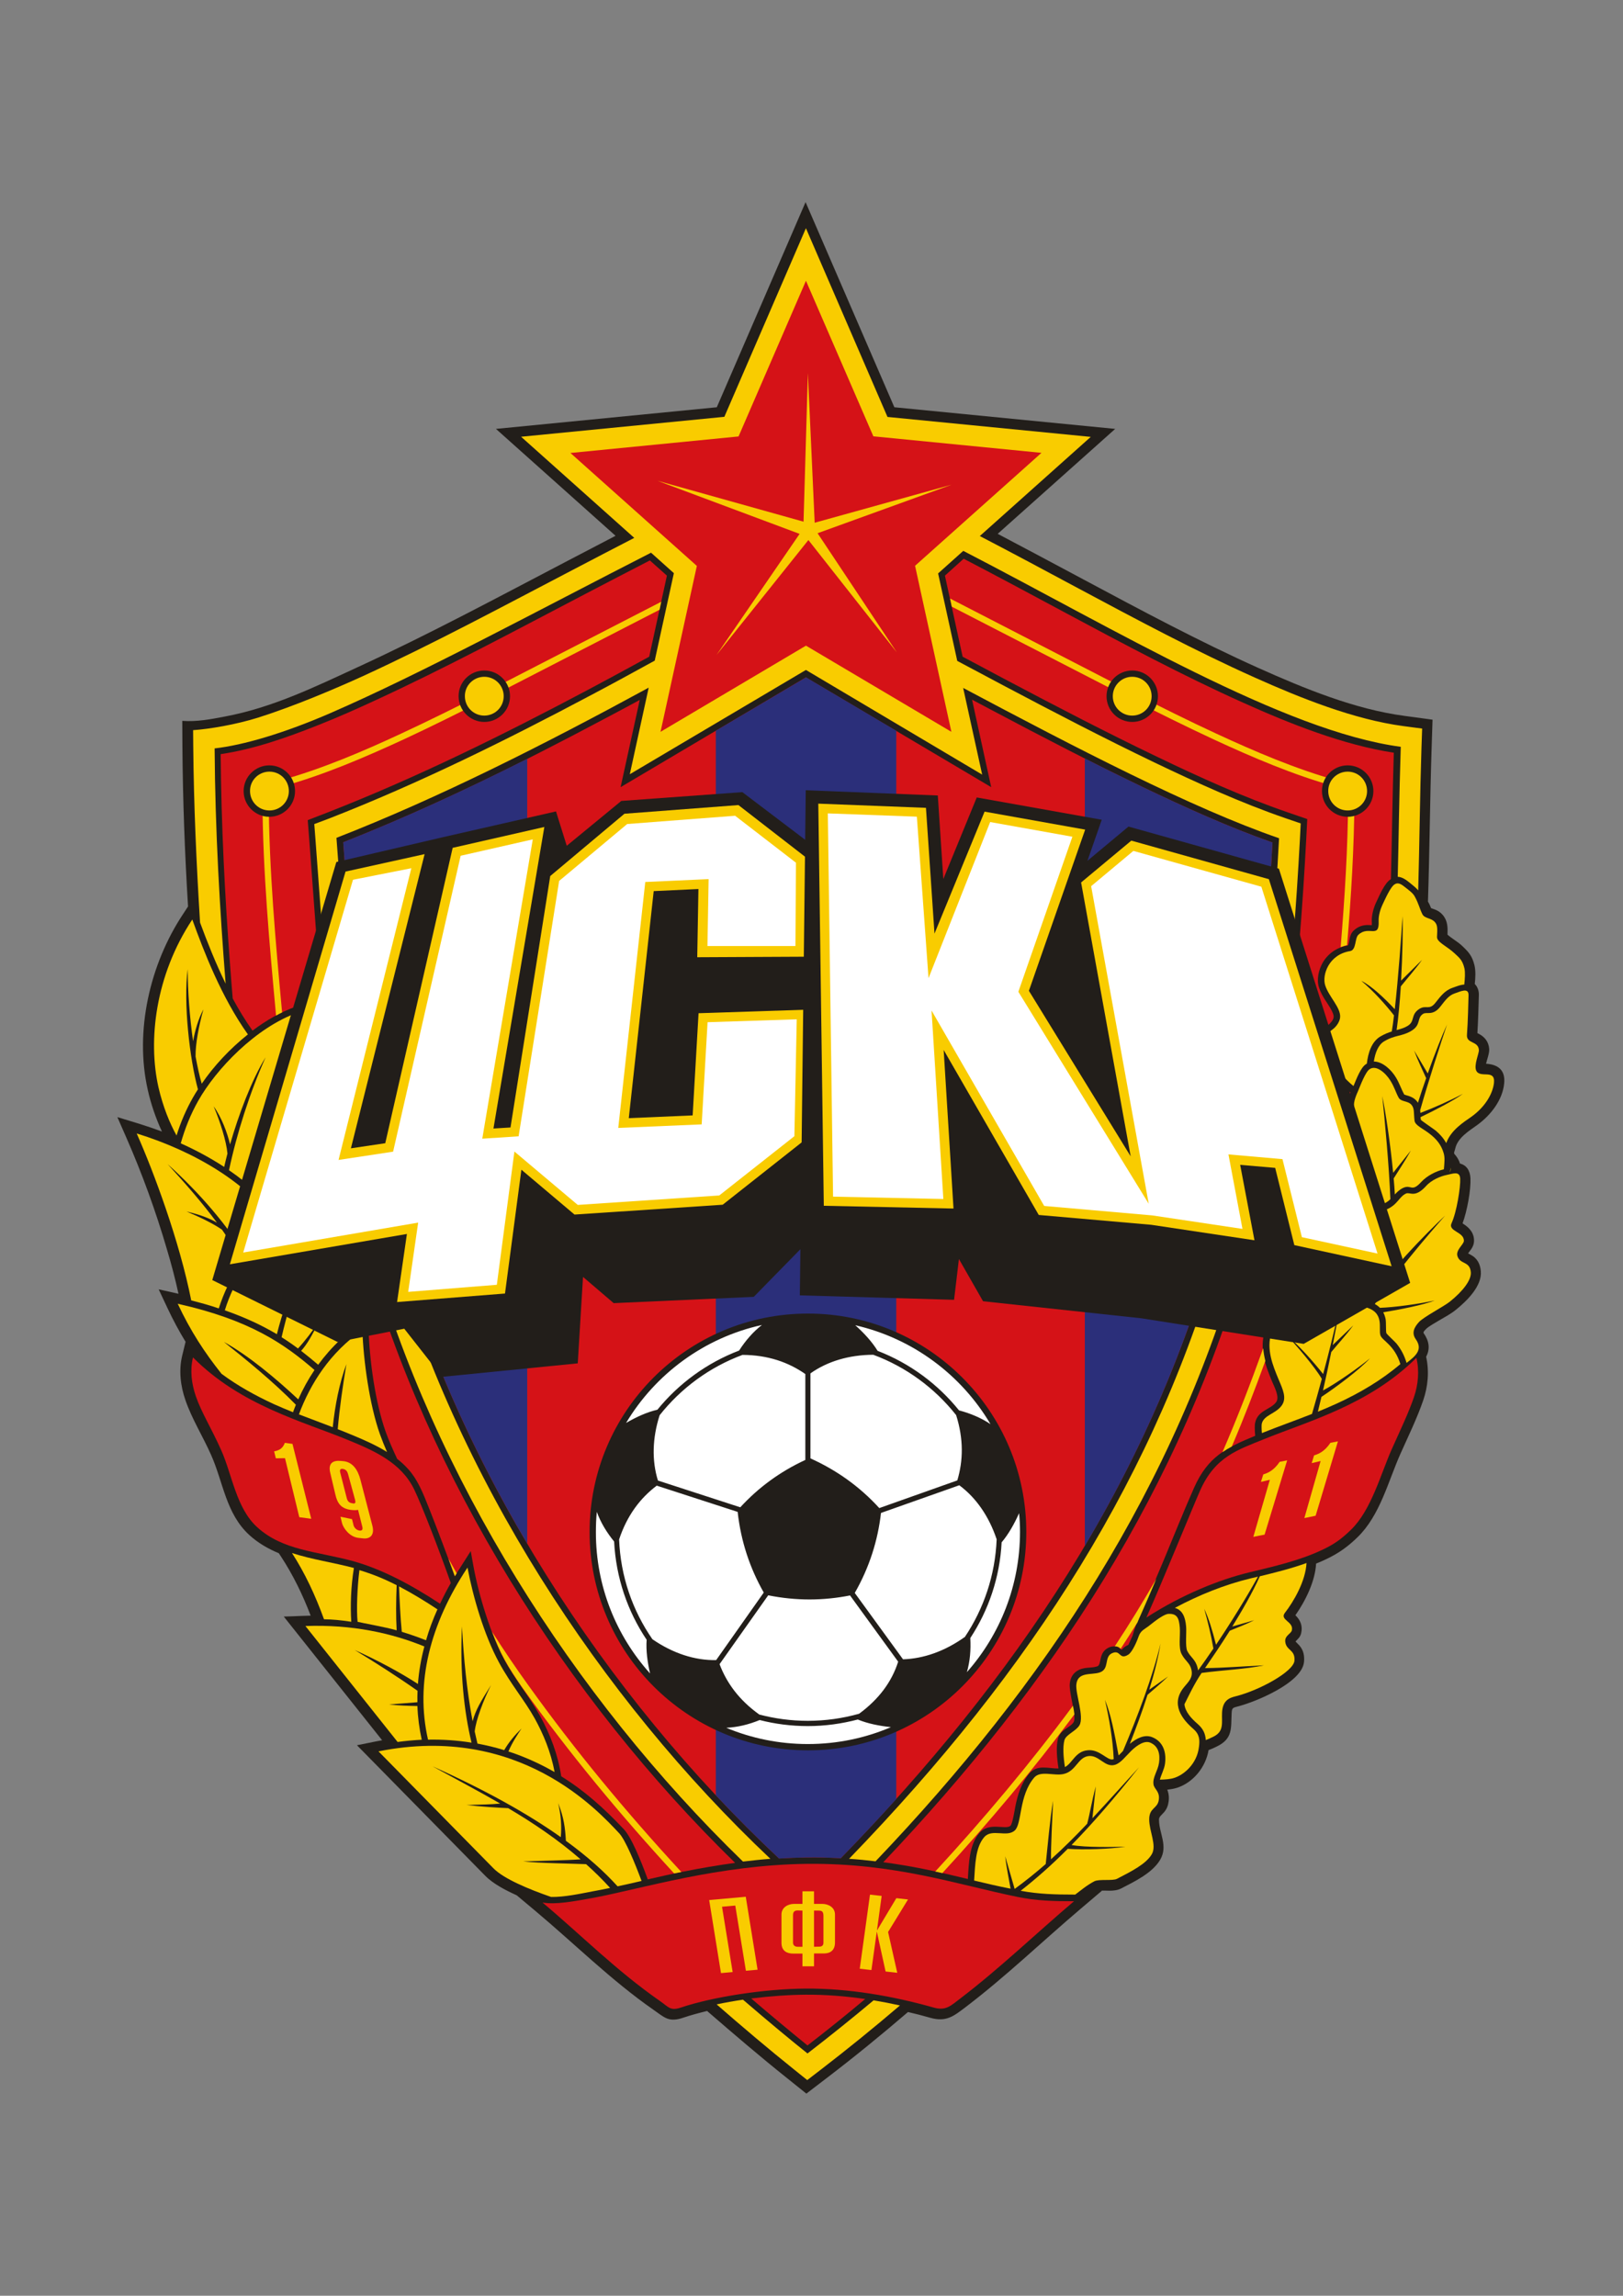 <?xml version="1.0" encoding="utf-8"?>
<!-- Generator: Adobe Illustrator 24.0.0, SVG Export Plug-In . SVG Version: 6.00 Build 0)  -->
<svg version="1.1" id="Layer_1" xmlns="http://www.w3.org/2000/svg" xmlns:xlink="http://www.w3.org/1999/xlink" x="0px" y="0px"
	 viewBox="0 0 595.3 841.9" style="enable-background:new 0 0 595.3 841.9;" xml:space="preserve">
<rect x="0" y="0" width="595.3" height="841.9" fill="#808080" stroke="none"/>
<style type="text/css">
	.st0{fill:#221E1A;}
	.st1{fill:#F9CC00;}
	.st2{fill:none;stroke:#221E1A;stroke-width:0.1;}
	.st3{fill:#D51217;}
	.st4{fill:#2B2F7A;}
	.st5{fill:#FFFFFF;}
</style>
<g id="layer1" transform="translate(-129.395,-541.639)">
	<g id="g8" transform="matrix(0.481,0,0,0.481,129.395,541.639)">
		<path id="path10" class="st0" d="M1091.3,692.4c0.8,0.3,2.3,0.8,2.8,1c2.4,0.9,4.4,2.2,6.1,4.2c3.8,4.5,3.8,9.5,3.6,15
			c3,2.7,7.9,5.5,10.9,8.3c5.3,5,7.9,7.8,9.7,15.2c1,4.3,0.7,9.5,0.2,14.1c2.3,2.3,3.3,5.6,3.1,8.9c-0.3,9.5-0.5,19-1.1,28.6
			c0.2,0.1,0.5,0.2,0.7,0.3c4.9,2.5,7.9,6.2,8.3,11.8c0.2,3.3-1.7,8-2.4,11.2c9.3,0.6,14.9,5,13.8,15.2
			c-1.3,12.7-10.4,24.2-20.5,31.5c-6.4,4.6-15,9.8-16.8,18c-0.2,1-0.6,2-0.9,3c0.1,0.3,0.1,0.6,0.1,0.9c2,2.2,3.6,4.7,4.4,7.5
			c5.1,1.3,7.7,5.4,8,11.2c0.4,8.9-2.5,24.9-6,34.4c0.3,0.2,0.5,0.3,0.7,0.5c4.9,3.1,8.4,7.4,8,13.5c-0.1,2-0.9,3.8-2,5.5
			c-0.6,0.9-1.7,2.2-2.5,3.4c1.3,0.7,3.2,1.7,4,2.3c3.7,2.8,5.3,6.7,5.7,11.2c1.1,11.4-10.8,22.9-19,29.5c-3.8,3.1-8.3,5.5-12.6,8
			c-2.5,1.5-8.3,4.7-10.2,6.7c-0.5,0.6-2.4,2.2-1.8,3.1c4.1,5.8,5.2,11.9,1.9,18c2.5,11.1,1.4,22.8-2.3,33.5
			c-4.8,13.8-11.2,26.9-17.2,40.3c-9.5,21.3-15.6,47.1-32.8,63.8c-7.3,7.1-14.2,12.1-23.4,16.5c-2.7,1.3-5.4,2.5-8.2,3.6
			c-0.7,13.4-8,28.3-15.8,39.4c3.9,3.7,5.7,8.3,4.4,13.7c-0.8,3.3-2.6,4.3-4.3,6.3c0.9,1,2.7,2.7,3,3.1c3.1,3.6,3.9,7.7,3.5,12.4
			c-1.4,16-37.2,30.7-50.8,34.1c-3.6,0.9-4.2,1.2-4.4,5c-0.6,11.3,1.1,19.3-11,25.3c-2.2,1.1-4.4,2.1-6.6,2.9
			c-2.1,12.8-11.5,24.6-23.9,28.7c-2.5,0.8-5.1,1.2-7.6,1.5c1.2,3,1.5,6.1,1,9.3c-0.4,2.9-1.4,5.4-3.3,7.7c-1,1.2-2.4,2.4-3.3,3.6
			c-0.5,0.8-0.7,1.4-0.7,2.3c0,10.3,7.1,19.9,0.9,30.5c-5.9,10.1-19.7,16.7-29.8,21.9c-2.7,1.4-5.9,1.7-8.9,1.7c-1.3,0-4.9-0.2-7,0
			l1.3,0l-16.6,14.1c-29.2,24.8-56.8,51.4-87.3,74.6c-9.2,7-14.8,11.6-27,8.2c-5.6-1.6-11.3-3.1-17-4.4
			c-20.4,17.5-41.2,34.5-62.6,50.8l-14.9,11.4l-14.6-11.7c-20.8-16.6-41-33.9-61.1-51.3c-6.1,1.5-12.2,3.1-18.1,5.1
			c-11.2,3.8-14.3-0.1-22.8-6c-32.3-22.5-60.1-50.3-90.2-75.5l-14.1-11.8c-8.2-3.7-17.9-8.7-23.9-14.8l-97.9-99.6l14.4-2.9
			c1.6-0.3,3.2-0.6,4.8-0.9l-75-94.3l6.3-0.2c4.7-0.2,9.5-0.4,14.2-0.5c-6-15.8-13.4-31-22.7-45.2l-1.6-2.4
			c-8.2-3.4-15.8-7.8-22.4-13.8c-18-16.4-19.9-40.3-29.3-61.3c-6.2-14-14.5-27.1-19.5-41.6c-3.8-10.9-5.2-22.9-2.4-34.2l2.5-10.3
			c-5-8.2-9.5-16.6-13.6-25.3l-6.9-14.7l15.1,3.4c-2.5-11.5-5.5-22.9-8.9-34.2c-8.4-28.7-18.7-57.1-30.7-84.5l-7-16l16.7,5.1
			c5.8,1.8,11.6,3.8,17.3,5.9c-4.7-10.1-8.5-21.3-10.8-31.7c-10.2-44.9,1.6-96,26.9-134.1l3.8-5.8c-2.5-40.6-4-81.2-4.3-121.9
			l-0.1-19.6c11.1,0.8,21.6-1.2,32.5-3.3c36.1-6.8,67.6-22.1,101.6-37.8c54.3-25,106.9-53.3,159.9-81c12.1-6.3,24.3-12.7,36.4-19
			l-91.2-81.5l168.4-16.5l67.7-156.4l67.7,156.4l168.4,16.5l-89.6,80c21.9,11.5,43.7,23.2,65.6,34.9c44,23.5,88,47.1,133.5,67.5
			c34.6,15.5,73.3,31.4,111.1,36.4l21.4,2.9l-0.7,21.6c-1.3,39-1.5,78.1-2.8,117.1C1089.9,689,1090.6,690.7,1091.3,692.4z
			 M580.5,1526c11.7,10,23.5,19.8,35.4,29.5c12.3-9.5,24.4-19.2,36.4-29.2c-12.6-1.6-25.3-2.4-37.9-2.3
			C603.1,1524,591.7,1524.8,580.5,1526z"/>
	</g>
	<g id="g12" transform="matrix(0.481,0,0,0.481,140.247,545.432)">
		<path id="path14" class="st1" d="M228.3,616.2c68.4-26.7,134.9-59.6,199.8-94.1c16.3-8.6,32.4-17.4,48.6-26.3l14.6-66.7
			l-17.4-15.6c-85,43.4-174.8,92-244.3,122.2c-35.4,15.4-66.8,24.6-88.5,27c0.4,63,4,123.6,8.4,179.4c-7.6-15.6-14-31.7-19.5-46.6
			c-2.8-44.8-4.8-89.7-5.2-134.6l-0.1-12.1c12.3-0.8,32.8-4.3,49.7-9.6c28-8.9,58.9-22.1,79.8-31.6c54.2-24.9,107.3-53.5,160.2-81.1
			c15.5-8.1,31-16.2,46.7-24.3l-86.3-77.1l155-15.2L592,166.1l62.2,143.9l155,15.2l-84.6,75.6c25.4,13.2,50.5,26.7,75.7,40.2
			c44,23.5,88.4,47.3,134,67.7c34.6,15.5,75.6,32,113.3,37l14.3,1.9l-0.5,14.4c-1.2,36.3-1.5,72.7-2.5,109c-1.8-2.3-4.2-3.9-6.4-5.8
			c-2.8-2.3-5.9-4.5-9.2-4.6c0.7-28.3,1-58.5,2.3-99.1c-89.1-11.9-217.7-89.5-333.6-149.4l-19.2,17.2l14.6,66.7
			c12,6.4,24.1,12.8,36.1,19.2c37.8,20,75.9,39.8,114.4,58.3c32.4,15.5,66,30.8,100,42.5l11.4,3.9l-0.6,12
			c-5.6,104.3-15.7,210.1-43.8,311c-51.2,183.7-150.6,332.8-279.8,468.3c-6.7-0.8-13.5-1.5-20.2-1.9
			c140.3-145,235.4-294,284.6-470.6c26.5-95.3,37.4-197.2,43.3-307.5c-66.4-22.9-155.3-69.1-240.9-114.6l14.5,66.1L592,502.9
			l-134.3,79.5l14.4-66c-78.6,42.8-159.6,83.9-238.1,114.5c8.2,108.1,14.3,213.9,41.2,309.7c49.3,176.1,159.1,345.4,289.7,468.7
			c-7,0.5-13.9,1.3-20.9,2.1c-130-126.1-236-294.2-284.2-466.6c-4-14.4-7.6-29-10.8-43.7l0-0.1l3.9-9l-5.6,1.5
			c-17.7-85.6-22.8-175.1-29.3-261.4l-0.9-11.7L228.3,616.2z M544,1516.7c20.1,17.3,36.9,31.2,49.2,41c17-13.1,33.8-26.6,50.4-40.5
			c6.7,1.1,13.4,2.4,20.1,3.9c-19.8,16.9-40.1,33.4-60.8,49.3l-9.9,7.6l-9.7-7.8c-20.1-16.1-39.9-32.9-59.4-49.9
			C530.4,1518.9,537.2,1517.7,544,1516.7z"/>
	</g>
	<g id="g16" transform="matrix(0.481,0,0,0.481,133.694,645.126)">
		<path id="path18" class="st1" d="M180.1,573.5c-20.2-28.4-33.6-63.2-42.4-87.6c-28.2,42.5-33.9,92.1-25.8,127.9
			c3.5,15.2,8.8,27.8,13.8,36.8c3.1-10.1,7.3-19.8,12.4-28.8c1.2-2.1,2.5-4.3,3.9-6.4c-6.3-23.2-11.2-65.8-7.8-91.7
			c0,16.8,1.5,36.8,4.1,55c1.4-7.9,4-17.1,7.9-24.3c-3.4,11.9-6.2,26.6-6,36c1.4,7.5,2.9,14.6,4.7,20.7
			C154,597.7,166.4,584.4,180.1,573.5z"/>
	</g>
	<g id="g20" transform="matrix(0.481,0,0,0.481,138.457,658.519)">
		<path id="path22" class="st1" d="M208.5,528.9c-32.4,11.4-62.7,43.4-76.2,67.4c-5.8,10.3-10.2,21.3-13.3,32.4
			c11.3,5.1,22.6,11.1,33.1,18c0.7-3.2,1.6-6.6,2.5-10.2c-0.8-9.3-5.5-24.2-10.5-36c6.1,8.5,10.4,20.3,12.5,29
			c6.5-22.6,16.5-49.2,27.1-66.4c-11.9,26.5-22,58-27.9,86.1c15.8,10.8,29.7,23.7,39.2,38.5c4.5-3.7,9.2-7.1,14-10.3
			c0.5-3.1,0.9-6.1,1.2-9.2c1.6-16-1.4-35.2-5.6-54.1C199.6,591,200.7,551.7,208.5,528.9z"/>
	</g>
	<g id="g24" transform="matrix(0.481,0,0,0.481,138.02,700.519)">
		<path id="path26" class="st1" d="M151,717.1c-12.9-16.2-23.6-32.5-33.4-53.4c55,12.3,81.3,30.6,104.3,50.5
			c-4.8,7.1-8.9,14.6-12.4,22.4c-16.3-15.3-37.8-33.4-56.7-43.8c17,13.5,37.8,30.4,54.9,47.9c-0.8,1.9-1.5,3.8-2.2,5.7
			c-4.8-1.9-9.6-4-14.4-6.1C176.8,733.7,163.4,726.3,151,717.1z"/>
	</g>
	<g id="g28" transform="matrix(0.481,0,0,0.481,132.105,675.968)">
		<path id="path30" class="st1" d="M140.2,712.2c-8.9-45-28.4-97.5-41.6-127.3c44.8,13.8,86.6,39,105.9,69.6
			c-10.6,9.2-20,19.4-27,29.9c-7,10.5-12.5,21.9-16.3,33.9C154.3,715.9,147.3,714,140.2,712.2z M122.2,608.3
			c13.2,14.4,26.2,29.2,37.6,44.6c-6-3.5-13-6.1-23.2-8.5c9.8,4.1,20,9,27,13.8c5.5,7.7,10.6,15.6,15.1,23.7l2.6-3.9
			C169.2,656.7,146.7,630.2,122.2,608.3z"/>
	</g>
	<g id="g32" transform="matrix(0.481,0,0,0.481,144.802,684.121)">
		<path id="path34" class="st1" d="M235.3,611c-33.3,8.7-64.8,36.1-80.2,59c-6.9,10.3-12.2,21.4-15.7,32.8
			c12,4.2,23.7,9.2,34.8,15.4c1.7,0.9,3.3,1.9,4.9,2.8c4.2-16.7,10.2-34,18-48.3c-5.3,16.6-10.5,33.6-14.4,50.6
			c4.3,2.7,8.5,5.6,12.5,8.6c5.4-5.8,11.2-13.5,16.2-21c-5.5,11-8.9,17.3-13.8,22.8c4.4,3.4,8.7,6.9,13,10.6
			c4.9-6.7,10.4-13,16.5-18.7c-0.1-10.5-1.2-21.6-2.7-32.7C221.1,669.5,225.7,633.2,235.3,611z"/>
	</g>
	<g id="g36" transform="matrix(0.481,0,0,0.481,163.775,738.938)">
		<path id="path38" class="st1" d="M202.6,786.9c-1.7,13.4-2.3,30.5-1.4,39.4c3.9,1,21.2,4,29.8,6.5c-0.6-10.7-0.5-22.2,0-34.4
			C221,793.3,212.7,790,202.6,786.9z M234.9,833.9c4.2,1.3,8.3,2.7,12.5,4.2c2,0.8,4,1.5,6,2.3c2.3-8,5.2-15.8,8.7-23.6
			c-9.4-6.2-19.2-12.2-29.3-17.5C233.3,810.8,233.8,822.4,234.9,833.9z"/>
	</g>
	<g id="g40" transform="matrix(0.481,0,0,0.481,156.426,746.738)">
		<path id="path42" class="st1" d="M247,901.7l-70.3-88.4c35.6-1.3,65.8,5.4,90.7,15.6c-2.5,9.4-4.2,19-4.9,28.6
			c-13.3-8.7-31.1-18.2-48.2-25.9c15.2,9.2,33.5,20.9,47.9,31.1c-0.1,2.9-0.2,5.8-0.1,8.7c-5.8,0.5-11.5,0.9-21.9,1.7
			c7.1,0.8,15.1,1.1,21.9,1.2c0.3,8.5,1.4,17.1,3.3,25.7C259.2,900.3,253.1,900.9,247,901.7z"/>
	</g>
	<g id="g44" transform="matrix(0.481,0,0,0.481,172.246,738.579)">
		<path id="path46" class="st1" d="M267.4,785.7c-28.5,43.1-40,87.7-30.1,131.2c11.2-0.2,22.2,0.5,33.2,2.3
			c-5.7-23.4-9-53.7-7.3-88.6c1.3,23.7,3.6,48.7,8.1,72.3c2.4-8.9,6.1-14.9,14.1-27.7c-5.8,11.4-11.6,26.8-12.5,35.5
			c0.7,3.1,1.4,6.2,2.1,9.2c6.9,1.3,13.7,2.9,20.4,5c3.5-6.1,8.1-11.5,13.2-16.5c-3.1,4.7-7,10.5-10,17.5
			c9.9,3.2,19.7,7.4,29.2,12.4c2,1.1,4,2.2,6,3.3c-2.8-15.4-8.7-29.2-15.1-40.8c-7.7-13.9-18.2-26-27.3-42.8
			C280.1,837.2,271.6,808.1,267.4,785.7z"/>
	</g>
	<g id="g48" transform="matrix(0.481,0,0,0.481,166.973,761.007)">
		<path id="path50" class="st2" d="M342.1,990.2c-17-5.9-36.1-13.8-44-21.9l-87.6-89.1C317.6,857.7,378,924.6,394,941.6
			c4.7,5,12,22.6,17.1,36.4c-6.1,1.4-12.2,2.8-18.3,4.1c-10-11.1-22.8-22.6-39.4-34.7c-0.6-10.1-1.5-17.6-5.9-28.8
			c2.1,9,2.8,17.7,2,26c-24.1-17.1-55.8-35.1-97.8-54c17.3,9.5,34.6,18.6,51.6,28.4c-7.6,0.7-12.5,0.7-25.7,1.1
			c11.5,1.3,24.4,2.1,31.8,2.4c19.1,11.3,37.7,23.8,55.2,39c-10.6,0.8-30,1.1-43.8,1.6c11.2,1.3,37.7,1.7,48,2.1
			c6.3,5.6,12.4,11.6,18.3,18.1c-4.6,1-9.2,1.9-13.7,2.7C364.5,987.7,352.2,990.4,342.1,990.2z"/>
	</g>
	<g id="g52" transform="matrix(0.481,0,0,0.481,166.973,761.007)">
		<path id="path54" class="st1" d="M342.1,990.2c-17-5.9-36.1-13.8-44-21.9l-87.6-89.1C317.6,857.7,378,924.6,394,941.6
			c4.7,5,12,22.6,17.1,36.4c-6.1,1.4-12.2,2.8-18.3,4.1c-10-11.1-22.8-22.6-39.4-34.7c-0.6-10.1-1.5-17.6-5.9-28.8
			c2.1,9,2.8,17.7,2,26c-24.1-17.1-55.8-35.1-97.8-54c17.3,9.5,34.6,18.6,51.6,28.4c-7.6,0.7-12.5,0.7-25.7,1.1
			c11.5,1.3,24.4,2.1,31.8,2.4c19.1,11.3,37.7,23.8,55.2,39c-10.6,0.8-30,1.1-43.8,1.6c11.2,1.3,37.7,1.7,48,2.1
			c6.3,5.6,12.4,11.6,18.3,18.1c-4.6,1-9.2,1.9-13.7,2.7C364.5,987.7,352.2,990.4,342.1,990.2z"/>
	</g>
	<g id="g56" transform="matrix(0.481,0,0,0.481,154.488,736.473)">
		<path id="path58" class="st1" d="M170.5,779c9.9,15.4,17.7,32,24.4,50.5c6.4,0.1,12.2,0.6,20.8,1.9c-0.8-12.1-0.3-26.9,2-41
			C202.5,786.3,185.8,784,170.5,779z"/>
	</g>
	<g id="g60" transform="matrix(0.481,0,0,0.481,139.769,708.263)">
		<path id="path62" class="st2" d="M125.6,688.5c-2.4,9.9-1.1,20.1,2.2,29.7c4.3,12.4,11.9,24.4,19.3,41
			c8.4,18.8,11.4,44.1,27.4,58.7c19.6,17.9,45.4,18.4,72.7,25.8c21.6,5.9,44,17.6,66.8,32.6c2.5-5.3,5.2-10.6,8.2-15.8
			c-9.8-27.6-22.2-59.5-27.9-71.3c-9.9-20.4-30.2-29.4-49.9-37.5C209.3,737.2,162,725.2,125.6,688.5z"/>
	</g>
	<g id="g64" transform="matrix(0.481,0,0,0.481,155.485,704.329)">
		<path id="path66" class="st1" d="M222.1,675.9c-24.7,17-39.7,40.9-48.4,64.2c8.6,3.3,17.2,6.5,25.8,9.8c1.7-16.5,5-33.5,10.4-48.1
			c-2.7,16.4-5.2,33.1-6.6,49.6c3.4,1.3,6.8,2.7,10.2,4.1c10.3,4.2,19.5,8.4,27.4,13.3c-1.9-4.3-3.7-8.8-5.4-13.5
			C227.5,732.9,222.8,698.5,222.1,675.9z"/>
	</g>
	<g id="g68" transform="matrix(0.481,0,0,0.481,139.769,708.263)">
		<path id="path70" class="st3" d="M125.6,688.5c-2.4,9.9-1.1,20.1,2.2,29.7c4.3,12.4,11.9,24.4,19.3,41
			c8.4,18.8,11.4,44.1,27.4,58.7c19.6,17.9,45.4,18.4,72.7,25.8c21.6,5.9,44,17.6,66.8,32.6c2.5-5.3,5.2-10.6,8.2-15.8
			c-9.8-27.6-22.2-59.5-27.9-71.3c-9.9-20.4-30.2-29.4-49.9-37.5C209.3,737.2,162,725.2,125.6,688.5z"/>
	</g>
	<g id="g72" transform="matrix(0.481,0,0,0.481,277.724,708.327)">
		<path id="path74" class="st3" d="M771.7,688.7c2.4,9.9,1.4,20.5-1.9,30.1c-4.3,12.4-9.5,23.1-16.9,39.6
			c-8.4,18.8-15.5,46.3-31.1,61.4c-7.5,7.3-13.1,11.1-21.3,15c-17.4,8.4-37.8,13-56.4,17.5c-22.4,5.4-50.8,16.7-78.3,34.4
			c12.2-27.2,35.7-85,41-96.9c11.6-26.1,29.2-31.1,48.9-39.2C690.1,736.7,735.7,724.4,771.7,688.7z"/>
	</g>
	<g id="g76" transform="matrix(0.481,0,0,0.481,252.883,763.501)">
		<path id="path78" class="st1" d="M486.1,972.5c0.8-12.2,1-25.4,7.7-33.1c5.9-6.8,17.2,0.5,23.3-5.1c5.6-5.1,3-26.5,14.8-40.3
			c4.8-5.6,15.1-1.1,22.3-2.7c9.7-2.1,10.9-12.7,19.1-13.7c8-1,12.4,8.9,20.1,6.7c4.5-1.3,8.1-6.4,12.6-10.8
			c4.6-4.4,10.2-8,14.5-6.1c6.3,2.7,7.5,9,6.6,15.3c-0.9,6.3-5.1,11.1-4.2,16.6c0.6,3.6,5,5.3,4,11.8c-1,6.8-7.3,5.7-7.3,14.8
			c0,9.1,5.9,19.7,2,26.5c-4.4,7.6-16,13.3-26.6,18.8c-3.2,1.7-13.8,0-17.3,1.9c-5.7,3-10.1,6.8-14.5,10.1l-0.9,0
			c-13.9,0-27.1-0.3-40.7-2.9c11.6-9.1,23.4-19.4,35.9-32c12.3,0.9,32.2,0.2,44-1.6c-9.2,0.2-30.4,0.7-41.1-1.3
			c15.5-15.8,32.2-35,51.4-59.2c-11.9,12.9-23.5,26-35.5,38.8c0.9-8.3,1.5-14.4,2.6-24.3c-3,10.7-4.6,21.3-6.6,28.5
			c-8.8,9.3-17.9,18.4-27.6,27.1c-0.1-10.5,1-30.4,1.6-44.6c-2.1,11.2-4.5,38.2-5.6,48.2c-7.5,6.6-15.4,12.9-23.7,19
			c-2.5-8.8-4.3-14.7-7.2-24.9c1,9.1,2.9,17.7,4.1,24.7C504.5,976.9,495.3,974.7,486.1,972.5z"/>
	</g>
	<g id="g80" transform="matrix(0.481,0,0,0.481,281.818,737.925)">
		<path id="path82" class="st1" d="M642.4,794c-9,16.2-20.7,35.1-32,51.9c-2.8-11-5.5-20-9-27.4c2.7,9.6,5.2,19.8,7,30.3
			c-4,5.9-8,11.6-11.7,16.7c-0.1-0.7-0.2-1.4-0.4-2.1c-1.5-6.3-5.2-7.7-7.8-12.7c-1.7-3.3-0.5-14.2-0.9-18.6
			c-0.6-7.1-2.6-12.6-8.6-14.3c18.3-9.8,38.2-17.8,57.8-22.5L642.4,794z M679.4,783.6c-0.7,13.8-9.8,29.4-16.5,38
			c-4.2,5.5,7,6.6,5.3,13.4c-0.7,2.6-5.6,4-5,8.7c0.8,6.8,7.7,5.8,7,14.4c-0.7,8.3-26.8,22.6-44.8,27.1c-5,1.2-9.9,3.2-10.4,12.3
			c-0.4,7.8,1.8,14.4-6.6,18.5c-2.1,1-4,1.9-5.8,2.6c-0.3-4.7-1.9-8.6-6.3-12.4c-5-4.3-9.4-9.3-10-14.9c3.8-7.6,7.6-15.7,13.1-23.9
			c16.2-2.2,33.2-2.8,47.6-5.8c-15.6,0.7-31.2,2-45,2.1c5.5-8,12.2-17.8,18.9-28.5c5.6-2.3,12.2-4.8,18.6-8
			c-6.7,1.9-11.6,3.4-16.7,4.8c7.7-12.5,15.4-25.8,21-38.3C655.7,790.8,667.8,787.8,679.4,783.6z"/>
	</g>
	<g id="g84" transform="matrix(0.481,0,0,0.481,265.645,745.171)">
		<path id="path86" class="st1" d="M528.8,924.1c-1.2-7.9-1.7-15.4-0.4-20.4c1.1-4.4,8.9-7,11.5-11.5c3.7-6.6-3.1-24-2.4-31
			c1-10,11.3-7.1,17.7-9.2c7.8-2.5,3.3-11.6,9.3-14.6c7-3.4,5.4,5.5,12.6,1c3.2-2,6.8-10.6,8.1-14.4c1.4-4,4.9-5.4,7.2-7.2
			c6.2-5,12.3-9.4,15.4-9.5c6.8-0.3,8,3.6,8.6,10.4c0.5,6.3-1.2,15.4,1.4,20.3c2.8,5.3,6.2,6.6,7.4,11.6c1.5,6.2-1.9,9.1-5.6,13.6
			c-10.5,12.9-1.4,24.4,7,31.7c5,4.3,5.1,8.6,4.4,13.9c-1.5,12.8-11.3,21.1-18.7,23.5c-3.2,1.1-7.1,1.3-11.1,1.4
			c0.9-3.6,3.3-7.8,3.9-12c1.2-8.4-1.1-16.8-9.5-20.3c-6.1-2.6-12.5,1-17.3,5c4.4-11.2,9.3-24.2,13.5-37.4c4.7-4.1,10.3-8.8,15.7-14
			c-5.8,4.1-10,7-14.4,10.1c3.7-11.9,6.8-24,8.6-35.2c-5.7,24.5-17.7,56.2-28.6,81.9c-1.1,1.1-2.2,2.4-3.4,3.4
			c-3.3-18-6-31.8-10.4-42.4c3.2,14.1,6,29.5,6.7,45.2c-0.2,0.1-0.4,0.2-0.6,0.2c-4.2,1.2-10.2-8-19.4-6.9
			C536.7,912.2,534.6,921.1,528.8,924.1z"/>
	</g>
	<g id="g88" transform="matrix(0.481,0,0,0.481,300.191,681.325)">
		<path id="path90" class="st1" d="M637.9,712.8c0-5.3,0.8-10.2,3.1-14.2c4.5-7.7,17-2.8,22-9.4c4.6-6.1-2-26.6,6.9-42.3
			c3.6-6.4,13.8-5.2,20.6-8c9.1-3.9,3.9-3.9,11.5-7.1c8.7-3.6,9.6-9.6,15-12.2c3.1-1.5,6.7,3.8,15.4-5.8c4.2-4.7,11.2-7.5,15.7-8.4
			c4.6-0.9,10-3.4,10.3,2.9c0.3,6.1-2.6,25.3-6.6,33.9c-2.9,6.3,9.8,6.5,9.4,13.6c-0.2,2.6-6.4,7-4.9,11.5
			c2.1,6.5,9.4,3.6,10.2,12.2c0.5,5.9-5.8,14.3-16,22.5c-4.6,3.7-20.1,11.7-23.6,15.6c-3.7,4.1-5.7,8.3-2.4,13
			c5.5,7.8,0.4,12.5-7,18.1c-1.6-5.4-4.1-10.4-7.8-14.9c-1.4-1.6-7-6.7-7.6-7.8c-0.5-1.5-0.1-8-0.6-10.8c-0.4-1.9-1-3.6-1.8-5.1
			c12.3-2,30.7-5.6,39.3-9c-12.9,2.8-30.8,5.2-41.8,5.6c-1.1-1.1-2.4-2.1-3.9-2.9c12.1-19.2,41.1-53.4,53.6-67.4
			c-13.1,12.1-47.7,47.2-57,65.8c-1.2-0.4-2.4-0.8-3.7-1c-8.1-1.8-23,2.8-30.8,5.4C649.5,708.5,643.7,710.6,637.9,712.8z"/>
	</g>
	<g id="g92" transform="matrix(0.481,0,0,0.481,304.209,654.875)">
		<path id="path94" class="st1" d="M651,640.7c-0.1-1.7-0.1-3.3,0-4.8C651.5,637.9,651.9,639.6,651,640.7z M684.2,573.9
			c1-6.7,3.4-12.7,7.7-15.3c8.5-5.1,13.4-3.7,20.6-7.9c8.1-4.7,4.2-9.9,9.2-13.1c2.9-1.9,7.5,1.9,13.4-5.8c3.9-5,6.3-8.3,10.7-9.8
			c4.5-1.5,10.8-4.8,10.6,1.5c-0.2,6-0.4,19.3-1.2,30.1c-0.5,6.9,8.6,4.4,9.1,11.5c0.2,2.6-4,11.5-2,15.8c3,6.1,14.6-1.6,13.5,9.3
			c-0.8,7.4-5.9,17.7-17.2,25.8c-5.5,3.9-15.6,10-19.2,20.1c-2-3.6-4.7-6.7-8-9.5c-1.6-1.3-10.6-7.3-11.4-8.3
			c-0.1-0.7-0.1-1.3-0.2-2c11.1-5.3,25.6-12.8,32.3-17.8c-9.5,5.1-22.4,10.8-32.4,14.6c0-0.7-0.1-1.3-0.2-2
			c6.4-22.6,15.8-51.5,20.5-65.4c-3.6,7.9-9.3,22.1-14.7,37.3c-3.5-6-5.9-9.8-10.4-17.5c3.1,8.3,6.5,15,9.2,21.1
			c-2.2,6.3-4.4,12.7-6.3,18.8c-0.2-0.4-0.5-0.8-0.8-1.2c-1.6-2-3.7-3.2-6.1-4c-0.6-0.2-2.9-0.8-3.5-1.1c-2.4-4.3-3.7-8.7-6.4-13.1
			C697.7,580.5,691,573.9,684.2,573.9z M742.6,654.8c0.2,1.2,0.1,2.3-0.3,3.5l0-0.4C742.5,656.9,742.5,655.8,742.6,654.8z"/>
	</g>
	<g id="g96" transform="matrix(0.481,0,0,0.481,301.954,666.06)">
		<path id="path98" class="st1" d="M659.2,682.9c-0.5-1.3-0.9-2.5-1.1-3.6c-1-4.4,4.9-10.2,5.1-15.5c0.4-7.6-13.5-20-16.1-26.7
			c-3.5-9.4,6.9-11.4,11.7-16.1c5.9-5.8-2.3-11.9,1.8-17.2c4.7-6.2,7.3,2.5,11.7-4.8c2-3.2,2-9.8,1.5-13.8c-0.6-4.2,2-9.6,3.2-12.4
			c1.6-3.8,5.6-14.6,8.8-16.4c5-3.3,12.1,3,15.7,8.8c3.3,5.4,3.9,8.6,6.3,13c1.9,3.4,7.2,2.2,9.9,5.6c2.2,2.8,1.5,5.7,2.2,11.9
			c0.5,4,6.9,6,13.1,11.3c3.7,3.1,7.3,7.2,9.1,13.4c1.1,3.6,0.6,7.4,0.2,12.4c-6.2,1.5-12.9,5-17.2,9.6c-7.5,8.3-7.5,1.7-13.9,4.6
			c-2.7,1.3-4.5,3.1-6.3,5c-0.2-3.9-0.5-8-0.9-12.2c3.7-6,8.7-13.3,13.1-21.3c-5.5,6.9-9.1,11.5-13.5,17
			c-2.1-22.1-5.8-46.7-8.3-58.5c1.8,16.8,5.3,54.6,6.2,78.6c-1.4,1.4-3.1,2.6-5.2,3.5c-2.7,1.1-4.9,2.2-6.8,4.3
			c-1.1,1.3-3.2,2.1-4.8,2.7c-7.6,3.2-17.8,1.1-22.9,10.1C660.9,678.4,659.9,680.6,659.2,682.9z"/>
	</g>
	<g id="g100" transform="matrix(0.481,0,0,0.481,302.46,639.681)">
		<path id="path102" class="st1" d="M672.3,624.2c-6.2-5-11.2-11.4-14.9-14.9c-8.4-8-3.1-2-8.2-9.6c-4-6.1,1.1-14.3,6.8-18.4
			c3.8-2.7,5.8-6.6,6.1-9.3c0.8-7.5-8.6-15.8-11.4-24.7c-2.4-7.7,2.6-23.3,19-26c4.9-0.8,3.5-9.8,6.3-12.4
			c7.9-7.5,16.1,3.4,15.5-10.5c-0.2-4.3,1.5-9.5,2.8-12.2c1.8-3.7,6.3-14.3,9.6-15.9c2.8-1.7,5.4,0.4,8.4,2.8c2.5,2,5.4,4,6.8,6.7
			c3,5.5,3.5,8.8,5.7,13.3c1.7,3.5,6.8,2.8,9.6,6.1c2.1,2.4,1.9,5.1,1.6,11.3c-0.2,4,7.7,7.1,13.5,12.6c3.5,3.3,5.9,5,7.4,11.3
			c0.7,3.1,0.4,7.8-0.1,12.4c-2.1,0.1-4.2,0.8-6.2,1.5c-0.9,0.3-1.9,0.7-2.8,1c-6,2.1-9.2,6.6-13,11.4c-4.7,6-7.1,1.4-12.3,4.7
			c-6.9,4.5-3,9.5-9,13c-2.2,1.3-4.3,2-6.8,2.7l-1.5,0.4c1.3-9,2.4-20.9,3.2-33.3c4.5-5.6,10.8-12.7,16.2-20.2
			c-6.3,6.3-10.9,10.7-16,15.8c1.1-19.3,1.5-38.9,1.1-49.1c-0.9,14.9-3.2,47-5.9,70.9c-7.8-8.3-17.8-17.9-25.5-21.6
			c9.3,7.8,18.5,18.1,24.9,26.3c-0.5,4.6-1.1,8.7-1.7,12.3c-2.9,0.9-5.6,2-8.7,3.8c-6.7,4-9.4,12.6-10.3,20.7
			c-0.2,0.1-0.4,0.2-0.5,0.3C677.9,609.8,674.6,618.7,672.3,624.2z"/>
	</g>
	<g id="g104" transform="matrix(0.481,0,0,0.481,294.314,700.801)">
		<path id="path106" class="st1" d="M619.4,761.7c-0.3-3.4-0.3-5.9-0.1-7.1c1.5-6.7,10.6-7.5,15.2-13.9c4-5.6,1-12-2.4-20
			c-4.3-10.4-9.6-23-5.4-35.5c1-10,6.9-1.7,13.3-3.8c2-0.7,21.5-8.9,38-13.4c-3.4,16.1-7.5,32.3-11.9,48.7
			c-7.6-9.6-18.9-22.3-27.2-29c6.5,6.9,20.9,23.5,26.2,32.7c-2.4,8.9-4.9,17.8-7.5,26.7C645,752.1,632.1,756.6,619.4,761.7
			L619.4,761.7z M678.4,667.9c7.8-2.1,14.9-3.3,18.9-2.4c16.3,3.6,10.7,16.4,12.5,21.7c1.4,4.1,10.8,7.4,15.2,21.9
			c-14.6,12.4-30.9,22-48.5,30.1c-4.8,2.2-9.6,4.2-14.4,6.2c0.9-3.7,1.8-7.4,2.7-11.3c10.3-6.8,28.8-20.4,37-29.4
			c-7.1,6-26,19.4-35.8,24.5c2.1-9.1,4.2-18.9,6.3-29.3c4.6-5.6,11-12.5,16.8-20.3c-6.4,6.1-10.6,10.1-15.7,15
			C675.1,686.1,676.8,677.2,678.4,667.9z"/>
	</g>
	<g id="g108" transform="matrix(0.481,0,0,0.481,194.661,553.019)">
		<path id="path110" class="st3" d="M478.9,190.4l-51.4,118.7l-128.2,12.6l96.4,86.1L368,534.3l110.9-65.7l110.9,65.7l-27.7-126.6
			l96.4-86.1l-128.2-12.6L478.9,190.4z"/>
	</g>
	<g id="g112" transform="matrix(0.481,0,0,0.481,207.194,566.332)">
		<path id="path114" class="st1" d="M454.3,233.1L451,346.4l-111.4-31.2l108.4,40.5l-63.4,92.4l70.1-87.7l67.4,85.6l-60.4-90.8
			l102.2-37l-104.4,29L454.3,233.1z"/>
	</g>
	<g id="g116" transform="matrix(0.481,0,0,0.481,190.622,781.143)">
		<path id="path118" class="st3" d="M286.4,952.6c29.7,24.9,56,51.7,89.6,75.1c6.5,4.5,7.8,7.7,15.8,5c24.4-8.2,63.9-14.3,95.3-14.5
			c32.4-0.2,65.9,5.5,97.7,14.5c9.3,2.6,13-1.5,20-6.8c30.3-23.1,57.9-49.7,86.9-74.3c-15.3,0-28.5-0.3-43.1-3.3
			c-46.1-9.4-93.1-25.9-160.6-25.2c-67.5,0.8-125.6,18.9-162.8,25.9C309.7,951.8,296.6,954.3,286.4,952.6z"/>
	</g>
	<g id="g120" transform="matrix(0.481,0,0,0.481,144.238,593.047)">
		<path id="path122" class="st3" d="M218.3,512.8c68.4-26.7,134.5-59.4,199.3-93.8c15.6-8.3,31.1-16.7,46.6-25.2l13.5-61.8l-13-11.6
			c-16.5,8.5-32.8,17-49.1,25.5c-53.2,27.8-106.6,56.5-161.2,81.6c-12.1,5.6-26.8,12.2-42.2,18.3c-25.1,10-49.9,18.6-74.8,22.3
			c0.5,54.3,3.1,106.9,7.2,161c0.6,8.4,1.3,16.9,2,25.3c4.6,8.5,9.6,16.8,15.1,24.5c10.6-8,21.9-14.4,33.1-18.3l9.3-3.3l-3.2,9.3
			c-7.5,22-8.7,59.9-3.7,82.6c3.9,17.5,7.4,37.6,5.6,55.6c-0.2,1.8-0.4,3.5-0.6,5.3c10.5-6.3,21.4-11.2,32.2-14.1
			c-17.9-86-22.8-175-29.4-262.3l-1.2-15.3L218.3,512.8z M463.1,1326c9.2-2.1,18.3-4.2,27.5-6c13-2.6,26-4.8,39.1-6.6
			c-129.5-126.4-234.6-294-282.7-466c-3.4-12.2-6.5-24.5-9.3-36.9c-7.1,21.3-10.3,50.9-7.5,71.1c1.3,9.3,2.4,19.2,2.7,29.1
			c3.1-2.6,6.4-5.1,9.8-7.5l7.2-4.9l0.3,8.7c0.8,23.9,5.1,55.4,13.1,77.9c2.5,7,5.6,13.8,8.7,20.5c3.1,2.4,5.9,5,8.5,7.9
			c6.9,7.6,11,17.5,16,30.2c4.8,12.1,14.9,38.6,19.4,51.4l12.2-19.2l2.1,11.7c4,21.9,13.1,51.7,23.4,70.9c8.1,15.1,19,28,27.2,42.8
			c8,14.4,13.9,30.1,16.3,46.3c17.9,11.1,32.6,24.3,47.5,40.1C450.5,1293.5,457.9,1311.7,463.1,1326z M542,1416.8
			c14.2,12.2,28.5,24.1,42.9,35.8c14.9-11.5,29.6-23.3,44-35.4c-15.1-2.2-30.4-3.4-45.5-3.3C570.8,1414,556.4,1415,542,1416.8z
			 M707.2,1325.7c0.7-12,1.1-26.3,8.8-35.1c7.6-8.7,20-2.1,23.7-5.5c1.5-1.4,3.2-12,3.6-14.2c1.8-9.2,4.5-18.2,10.7-25.6
			c6.2-7.3,15-3.6,22.3-3.9c-1.3-8.5-1.9-16.8-0.4-22.7c1.8-7,9.6-8.5,12-12.7c2.3-4-3.7-22.5-3-29.2c0.4-3.8,1.9-7.2,5.1-9.4
			c5.4-3.8,10.6-2.1,15.8-3.8c3.8-1.2,0.5-10.3,8.7-14.3c2.6-1.3,6.4-1.4,8.2,0.3c0.6,0.6,1.2,1,1.8,1.3l0.2-0.2
			c1.5-1.7,3.1-2.8,4.9-3.5l3.2-7c1.4-5.2,3.4-10.5,5.8-15.7c6.2-13.9,12.1-28,18-42c7.6-18.2,15-36.8,23-54.9
			c10.8-24.4,25.1-30.8,46.7-39.8c-0.4-4.4-0.5-8.1,0-10.1c2.1-9.4,11.7-9.8,16-15.6c2.8-3.9-1.4-11.6-3-15.4
			c-5.1-12.2-9.9-25.1-5.7-38.4c0.4-3.5,1.7-7,5.3-8.3c4.6-1.7,8.7,1.9,11.3,1c2.2-0.7,4.5-1.7,6.8-2.6c-0.1-6.7,0.7-13.2,3.8-18.5
			c5.8-9.9,19.2-5.8,22.3-9.9c1.2-1.6,0.8-12.4,0.9-14.7c0-4.4,0.2-8.9,1-13.2c-1.9-3.5-3.3-6.9-4-9.9c-1.5-7.1,4.8-11.9,5-16.7
			c0.2-4.6-13.4-18.4-15.8-24.7c-1.3-3.6-1.5-7.3,0.4-10.7c2.1-3.9,5.2-5.5,8.2-7.3c-0.8-5.9-0.6-11.8,1.5-16.9
			c3.2-7.7,11.2-8.6,16.4-10.2c0.4-2.7,0.2-6.1,0-7.8c-0.5-4.1,0.7-8.1,2.3-11.8c-5.9-4.7-10.6-10.7-16.3-16.1c-1.4-1.3-5-4.3-6-5.8
			c-1-1.4-1.8-3.2-2.8-4.7c-5.8-8.7,0.6-19.6,8.1-24.9c1.6-1.2,3.9-3.8,4.1-5.9c0.4-3.5-4.6-10.2-6.4-13.1c-1.9-3-3.7-6.2-4.8-9.7
			c-1.9-6-0.2-13.3,2.8-18.7c4.2-7.3,11.2-11.9,19.4-13.3c1.4-2.4,0.6-7.8,4.2-11.2c2.8-2.7,6.1-4.1,9.9-4.3c1-0.1,2.8,0.1,4,0.1
			c0.1-0.9,0.1-2.2,0-2.7c-0.2-4.6,1.3-10.4,3.3-14.6c2.4-4.9,6.4-15,11.3-17.8c0.8-32.1,1.2-64.3,2.2-96.4
			c-38.7-5.9-79.5-22.2-114.8-38.1c-46-20.6-90.8-44.6-135.3-68.4c-25.9-13.9-51.8-27.8-77.9-41.4L689.7,332l13.5,61.8
			c11.4,6.1,22.8,12.1,34.2,18.2c37.8,20,75.7,39.7,114.3,58.2c32.4,15.6,65.5,30.6,99.5,42.3l14.8,5.1l-0.8,15.6
			c-5.6,104.8-15.7,210.6-44,312c-51.1,183.3-150.2,332.6-278.5,467.7c10.3,1.4,20.6,3.1,31,5.2
			C684.9,1320.4,696.1,1323,707.2,1325.7z"/>
	</g>
	<g id="g124" transform="matrix(0.481,0,0,0.481,161.883,610.202)">
		<path id="path126" class="st3" d="M194.2,499.6c7.6,101.2,13.3,207.3,40.7,305.2c48.8,174.5,158.3,344.8,291.6,469.6
			c7-0.4,14-0.7,21.1-0.8c8.7-0.1,17.4,0.1,26,0.6C705.9,1138,808.1,988.4,859.9,802.7c27.4-98.2,37.4-201.4,42.9-302.9
			c-33.6-11.8-66.8-26.9-98.8-42.2c-38.8-18.6-77.1-38.5-115.2-58.7c-5-2.7-10-5.3-15.1-8l14.6,66.7l-141.3-83.7l-141.3,83.7
			l14.6-66.5c-9.1,4.9-18.3,9.9-27.5,14.7C328.4,440.1,262.2,472.8,194.2,499.6z"/>
	</g>
	<g id="g128" transform="matrix(0.481,0,0,0.481,161.883,610.202)">
		<path id="path130" class="st4" d="M194.2,499.6c7.6,101.2,13.3,207.3,40.7,305.2c22,78.6,56.3,156.4,99.6,229.5V436
			C288.6,459.1,241.8,480.8,194.2,499.6z M478.3,1226.2c15.7,16.7,31.8,32.8,48.2,48.2c7-0.4,14-0.7,21.1-0.8
			c8.7-0.1,17.4,0.1,26,0.6c14.5-14.9,28.6-29.9,42.3-45.1V414.6l-68.8-40.7l-68.8,40.7V1226.2z M759.7,1036.1
			c42.6-71.7,76.6-148.8,100.2-233.4c27.4-98.2,37.4-201.4,42.9-302.9c-33.6-11.8-66.8-26.9-98.8-42.2
			c-14.8-7.1-29.6-14.4-44.3-21.9V1036.1z"/>
	</g>
	<g id="g132" transform="matrix(0.481,0,0,0.481,152.412,599.302)">
		<path id="path134" class="st1" d="M455.1,345l-131.7,67.8c-21,10.6-42,21.1-63.3,31c-29.7,13.7-61.1,27.2-92.6,35.9l-2.3,0.6
			l-1.3-4.6l2.3-0.6c31.3-8.7,62.5-22,91.9-35.7c21.3-9.9,42.2-20.3,63.1-30.9l135.2-69.6L455.1,345z"/>
	</g>
	<g id="g136" transform="matrix(0.481,0,0,0.481,249.401,598.847)">
		<path id="path138" class="st1" d="M475,337.4l139.9,72.1c20.9,10.6,41.9,21.1,63.1,30.9c29.4,13.6,60.6,27,91.9,35.7l2.3,0.6
			l-1.3,4.6l-2.3-0.6c-31.5-8.7-63-22.2-92.6-35.9c-21.3-9.9-42.4-20.4-63.3-31l-136.4-70.2L475,337.4z"/>
	</g>
	<g id="g140" transform="matrix(0.481,0,0,0.481,150.228,627.255)">
		<path id="path142" class="st1" d="M161.6,431c0.3,54.6,5.2,108.7,10.2,162.9c-1.5,0.7-3.1,1.5-4.6,2.4
			c-5.1-55-10.1-109.9-10.4-165.2l0-2.4l4.8,0L161.6,431z"/>
	</g>
	<g id="g144" transform="matrix(0.481,0,0,0.481,305.741,627.255)">
		<path id="path146" class="st1" d="M666.2,431c-0.2,37.4-2.5,74.5-5.6,111.6c-1.7,0.4-3.3,0.9-4.9,1.5c3.1-37.6,5.5-75.3,5.7-113.2
			l0-2.4l4.8,0L666.2,431z"/>
	</g>
	<g id="g148" transform="matrix(0.481,0,0,0.481,247.285,701.026)">
		<path id="path150" class="st1" d="M732.9,669.1l-2.1,6.2c-1.5-0.4-3.2-0.7-5-0.2l2.6-7.6l0.8-2.3l4.5,1.5L732.9,669.1z
			 M719.8,706.2c-8,22-16.4,43.8-25.6,65.3c-2.5,1.3-4.8,2.7-7.1,4.3c11.3-26,21.5-52.6,31.1-79.3
			C718.4,699.7,719,702.9,719.8,706.2z M622.3,905.6c-4.2,6.7-8.5,13.4-12.8,20c-0.2-0.2-0.4-0.3-0.6-0.5c-0.9-0.9-2.4-1.3-3.9-1.3
			c11.1-16.8,21.6-34,31.7-51.5c-3.9,9.2-7.8,18.4-11.9,27.5C623.9,901.8,623,903.7,622.3,905.6z M574.2,975.7
			c-31.4,42.2-65.1,82.3-100.7,121c-1.8-0.4-3.6-0.8-5.4-1.2c37.2-40.4,72.4-82.3,105-126.4C573.6,971.5,574,973.7,574.2,975.7z"/>
	</g>
	<g id="g152" transform="matrix(0.481,0,0,0.481,162.232,703.993)">
		<path id="path154" class="st1" d="M195.3,674.8l1.5,4.3c-0.4,0.3-0.8,0.7-1.2,1C195.5,678.3,195.4,676.5,195.3,674.8z
			 M273.7,850.8c2.1,3.7,4.2,7.5,6.3,11.2l-1.4,2.2C277.3,860.7,275.6,856,273.7,850.8z M307,906.6c8.8,13.8,17.9,27.3,27.5,40.6
			c35.9,50.1,75.1,97.3,116.8,142.5c-1.8,0.4-3.6,0.7-5.5,1.1c-41.1-44.7-79.8-91.4-115.2-140.9l-0.8-1.1
			c-4.7-6.9-9.4-13.8-13.4-21.2C313,921.5,309.9,914.3,307,906.6z"/>
	</g>
	<g id="g156" transform="matrix(0.481,0,0,0.481,147.52,622.897)">
		<path id="path158" class="st0" d="M167.7,414.6c10.8,0,19.6,8.8,19.6,19.6c0,10.8-8.8,19.6-19.6,19.6c-10.8,0-19.6-8.8-19.6-19.6
			C148.1,423.4,156.9,414.6,167.7,414.6z"/>
	</g>
	<g id="g160" transform="matrix(0.481,0,0,0.481,148.424,623.8)">
		<path id="path162" class="st1" d="M165.9,417.5c8.2,0,14.8,6.6,14.8,14.8c0,8.2-6.6,14.8-14.8,14.8c-8.2,0-14.8-6.6-14.8-14.8
			C151,424.1,157.7,417.5,165.9,417.5z"/>
	</g>
	<g id="g164" transform="matrix(0.481,0,0,0.481,178.511,609.224)">
		<path id="path166" class="st0" d="M267.2,370.7c10.8,0,19.6,8.8,19.6,19.6c0,10.8-8.8,19.6-19.6,19.6c-10.8,0-19.6-8.8-19.6-19.6
			C247.5,379.5,256.3,370.7,267.2,370.7z"/>
	</g>
	<g id="g168" transform="matrix(0.481,0,0,0.481,179.415,610.128)">
		<path id="path170" class="st1" d="M265.3,373.6c8.2,0,14.8,6.6,14.8,14.8c0,8.2-6.6,14.8-14.8,14.8c-8.2,0-14.8-6.6-14.8-14.8
			C250.4,380.3,257.1,373.6,265.3,373.6z"/>
	</g>
	<g id="g172" transform="matrix(0.481,0,0,0.481,303.03,622.897)">
		<path id="path174" class="st0" d="M666.7,414.6c10.8,0,19.6,8.8,19.6,19.6c0,10.8-8.8,19.6-19.6,19.6c-10.8,0-19.6-8.8-19.6-19.6
			C647,423.4,655.8,414.6,666.7,414.6z"/>
	</g>
	<g id="g176" transform="matrix(0.481,0,0,0.481,303.933,623.8)">
		<path id="path178" class="st1" d="M664.8,417.5c8.2,0,14.8,6.6,14.8,14.8c0,8.2-6.6,14.8-14.8,14.8s-14.8-6.6-14.8-14.8
			C649.9,424.1,656.6,417.5,664.8,417.5z"/>
	</g>
	<g id="g180" transform="matrix(0.481,0,0,0.481,271.961,609.224)">
		<path id="path182" class="st0" d="M567,370.7c10.8,0,19.6,8.8,19.6,19.6c0,10.8-8.8,19.6-19.6,19.6c-10.8,0-19.6-8.8-19.6-19.6
			C547.4,379.5,556.1,370.7,567,370.7z"/>
	</g>
	<g id="g184" transform="matrix(0.481,0,0,0.481,272.865,610.128)">
		<path id="path186" class="st1" d="M565.1,373.6c8.2,0,14.8,6.6,14.8,14.8c0,8.2-6.6,14.8-14.8,14.8c-8.2,0-14.8-6.6-14.8-14.8
			C550.3,380.3,556.9,373.6,565.1,373.6z"/>
	</g>
	<g id="g188" transform="matrix(0.481,0,0,0.481,142.997,626.747)">
		<path id="path190" class="st0" d="M308.8,461.5l86.9-19.8l8.2,26.2l41.6-34.2l92.3-6.7l60.8,46.1L594,697.6l4,61.6l-51.5,52.6
			l-106.8,4.8l-23.4-20l-4,65.9l-103.5,10.3L280,836.1l-50.9,10.1L133.6,799l94.6-318.7L308.8,461.5z"/>
	</g>
	<g id="g192" transform="matrix(0.481,0,0,0.481,145.55,628.604)">
		<path id="path194" class="st1" d="M234,694.7l26.2-3.9l51.4-225.2l69.9-15.9l-38.8,229.9l13-0.8L386,487.1l56.6-47.5l86.9-6.6
			l51.1,39.6l-0.1,76l-82.4,0.4l0.9-52l-34.1,1.6l-19,173.1l48.7-2.1l4.5-77.9l82.1-2.7l-2,100l-61.7,48.7l-113,7.5l-40.5-34.2
			l-12.5,94.4l-82.3,6.5l7.5-51.9l-135,23.1l88.2-299.4l60.3-13.3L234,694.7z"/>
	</g>
	<g id="g196" transform="matrix(0.481,0,0,0.481,147.465,630.164)">
		<path id="path198" class="st5" d="M231.6,486.7l-83.7,284.2l133.4-22.8l-7.6,52.8l67.6-5.4l13.4-101.6l48.3,40.7l107.9-7.2
			l57.3-45.2l1.8-89.1l-68,2.2l-4.5,77.9l-63.6,2.7l20.6-187.5l48.3-2.2l-0.9,51h67.1l0.4-63.5L523,437.9l-82.3,6.3l-51.9,43.4
			l-30.9,194.7l-27.7,1.8l38.5-228.2l-55,12.5l-51.5,225.6l-41.6,6.3l55.5-222.4L231.6,486.7z"/>
	</g>
	<g id="g200" transform="matrix(0.481,0,0,0.481,227.728,626.533)">
		<path id="path202" class="st0" d="M514.9,493.7l25.5-62.2l95.3,17l-10.9,31.3l31.3-26.1l114.7,32.1l100.1,315.8l-81.2,46.5
			l-123.7-19.5l-120.8-13l-18.4-32.2l-3.7,31.1l-117.6-3.4l4.5-385.1l100.7,4L514.9,493.7z"/>
	</g>
	<g id="g204" transform="matrix(0.481,0,0,0.481,230.405,628.414)">
		<path id="path206" class="st1" d="M502.6,531.4l38.2-93l76.7,13.7L574.6,575l77.6,126.2l-37.8-208.8l38.3-31.9l104.9,29.4
			L851.2,785L777,768.9l-14.6-58.9l-26.7-2.3l10.9,57.5l-78.7-11.8l-85.8-7.5l-72.5-125.8l7.5,120.9l-98.9-2.1L414,432.3l82.1,3.2
			L502.6,531.4z M690.3,523.9l26.9,111.7l29.3,4.1l-32.8-109.1L690.3,523.9z"/>
	</g>
	<g id="g208" transform="matrix(0.481,0,0,0.481,231.78,629.825)">
		<path id="path210" class="st5" d="M418.4,436.8l4,292.2l84.1,1.8l-9-143.7l85.9,149l82.3,7.2l68.9,10.3l-10.7-56.8l41.2,3.6
			l14.8,59.5l57.7,12.5l-88.6-279.7l-97.6-27.3l-32.2,26.9l43.9,242.1l-99.4-161.6l41.2-118.2l-62.7-11.2l-47,119l-8.9-123.1
			L418.4,436.8z M677.6,510.7l30.9,128.4l45.2,6.3l-37.1-123.5L677.6,510.7z"/>
	</g>
	<g id="g212" transform="matrix(0.481,0,0,0.481,197.863,702.402)">
		<path id="path214" class="st5" d="M473.7,669.7c90.6,0,164.1,73.5,164.1,164.1c0,90.6-73.5,164.1-164.1,164.1
			s-164.1-73.5-164.1-164.1C309.6,743.2,383.1,669.7,473.7,669.7z"/>
	</g>
	<g id="g216" transform="matrix(0.481,0,0,0.481,197.411,701.95)">
		<path id="path218" class="st0" d="M474.7,668.2c91.9,0,166.5,74.6,166.5,166.5c0,91.9-74.6,166.5-166.5,166.5
			c-91.9,0-166.5-74.6-166.5-166.5C308.2,742.8,382.7,668.2,474.7,668.2z M590.1,799.1l-59.7,21.1c-2.4,21-8.8,41.4-20,61l36.8,50.6
			c15.5-0.5,31.7-6,47.2-17.1c14.3-21.4,23.1-46.9,24.2-74.4C612.7,822.7,602.9,808.6,590.1,799.1z M529.1,816.5l59.5-21.1
			c4.5-15,4.9-31.4-0.9-49.8c-16.3-20.6-38.1-36.7-63.2-46c-18.5,0.1-34.9,5-47.9,14.2v64.8C496.1,787.4,513.8,799.7,529.1,816.5z
			 M543.5,933.6l-36.7-50.5c-20.2,4-40.9,4.2-62.4-0.1l-37.1,52.5c5.4,14.3,14.9,27.4,30.3,38.4c11.8,3.1,24.2,4.8,37,4.8
			c13.5,0,26.6-1.9,39.1-5.4C528.8,962.2,538.6,949,543.5,933.6z M404.7,932.4l36.3-51.5c-10.5-18.5-17.4-38.8-19.9-61.5l-61.7-20
			c-12.5,9.4-22.6,22.6-28.7,41c1.1,28.2,10.3,54.3,25.4,76.1C371.8,927.3,388.5,932.7,404.7,932.4z M360.3,795.5l62.8,20.4
			c13.7-14.9,30.1-27.1,49.6-36.1v-65.5c-12.9-9-28.5-14.5-47.9-14.6c-25.1,9.3-46.9,25.4-63.2,46
			C356,763.2,355.6,780.3,360.3,795.5z M589.9,742c8.7,2.3,16.8,5.7,24,10.5c-22.2-37.6-59.3-65.4-103.1-75.4
			c6.6,5.9,12.8,12.6,17,19.5C552.4,706.1,573.7,721.9,589.9,742z M635.7,820.4c-3.6,8.1-8.1,16.1-13.3,22.2
			c-1.4,26.9-10,51.8-23.9,73c0.5,9-0.2,17.7-2.6,26c25.2-28.5,40.5-66,40.5-107C636.4,829.9,636.2,825.1,635.7,820.4z M538,983.5
			c-8.8-0.9-17.8-2.7-25.3-5.8c-12.2,3.2-24.9,5-38.1,5c-12.7,0-25-1.6-36.7-4.6c-8.3,3.4-16.8,5.5-25.5,5.9
			c19.2,8,40.2,12.4,62.2,12.4C497.2,996.4,518.6,991.8,538,983.5z M354.3,942.6c-2-8.7-3.2-17.7-2.6-25.7
			c-14.5-21.6-23.4-47.3-24.8-74.9c-5.7-7-10.2-14.4-13.2-22.6c-0.5,5-0.7,10.2-0.7,15.3C312.9,876.2,328.6,914,354.3,942.6z
			 M336,751.6c7.7-4.5,16-8.3,23.9-10.1c16.3-20,37.7-35.7,62.3-45.1c4.9-7.6,10.6-14.2,17.4-19.5
			C395.6,686.6,358.4,714.2,336,751.6z"/>
	</g>
	<g id="g220" transform="matrix(0.481,0,0,0.481,225.075,785.243)">
		<path id="path222" class="st1" d="M421.8,992.6v-9.7l7.5,0c4.5,0,8.5-2,8.5-8.4v-21.3c0-5.5-5.1-8.1-9.7-8.1h-6.3v-9.6H413v9.6
			h-6.4c-4.5,0-9.6,2.6-9.6,8.1c0,7.6,0,14,0,21.6c0,6.3,4.3,8.2,8.9,8.2h7.1v9.7H421.8z M421.8,977.8v-27.6l3.2,0c2.3,0,4,0.2,4,4
			v20.5c0,2.4-1.6,3-3.1,3L421.8,977.8z M413,950.2v27.6l-3.7,0c-2,0-3.5-1.1-3.5-3.1v-21c0-2.8,1.4-3.6,3.5-3.6L413,950.2z"/>
	</g>
	<g id="g224" transform="matrix(0.481,0,0,0.481,151.922,720.589)">
		<path id="path226" class="st1" d="M162.2,734.5c3.1-0.7,6.3-1.5,8.2-6.5l5.8,0.8l14.3,57.1l-9.1-1.2l-10.9-45l-7,0.1L162.2,734.5z
			"/>
	</g>
	<g id="g228" transform="matrix(0.481,0,0,0.481,300.508,720.385)">
		<path id="path230" class="st1" d="M646.3,738c3.8-1.2,8-3,12.5-9.6l5.7-1.1L647.5,784l-8.6,1.8l12.4-43.5l-6.8,1.6L646.3,738z"/>
	</g>
	<g id="g232" transform="matrix(0.481,0,0,0.481,293.139,723.128)">
		<path id="path234" class="st1" d="M622.9,746.8c3.8-1.2,8-3,12.5-9.6l5.7-1.1l-17.2,56.6l-8.6,1.7l12.6-43.5l-6.8,1.6L622.9,746.8
			z"/>
	</g>
	<g id="g236" transform="matrix(0.481,0,0,0.481,159.662,723.119)">
		<path id="path238" class="st1" d="M211.9,750.8l9.1,35c2,7.6-2.1,10.3-6.9,9.8l-3.7-0.4c-7.1-0.8-11.6-7.8-12.5-11.2l-1.2-4.9
			l8.8,1.8l1.2,4.8c0.4,1.5,2,3.5,4.3,3.9c1.7,0.3,3.1-0.3,2.3-3.1l-3.2-12.7c-1.3,0.4-3.2,0.3-5.2,0.1c-7.4-0.9-10.5-4.6-12.1-11.8
			l-3.9-16.5c-1.8-7.4,2.2-9.5,7.6-9.1l2.4,0.2C206.3,737.5,210,743.6,211.9,750.8z M207.9,766.4l-5.4-19.8c-0.5-1.8-1.4-3.6-4-4
			c-2.9-0.4-2.2,2.1-1.8,3.6l4.9,19.1c0.6,2.2,2.1,3.2,3.6,3.4C206.4,769,208.8,769.8,207.9,766.4z"/>
	</g>
	<g id="g240" transform="matrix(0.481,0,0,0.481,214.671,786.048)">
		<path id="path242" class="st1" d="M391.4,938l9,55.6l-8.9,0.8l-8.1-49.7l-10.1,0.9l8.1,49.8l-8.9,0.8l-9-55.7L391.4,938z"/>
	</g>
	<g id="g244" transform="matrix(0.481,0,0,0.481,236.375,785.742)">
		<path id="path246" class="st1" d="M449.9,938l-8.9-1l-7.8,56.5l8.9,1l4.1-29.4l6.7,30.5l8.9,1l-7-31.1l15.2-24.8l-8.9-1
			l-14.8,24.7L449.9,938z"/>
	</g>
</g>
</svg>
